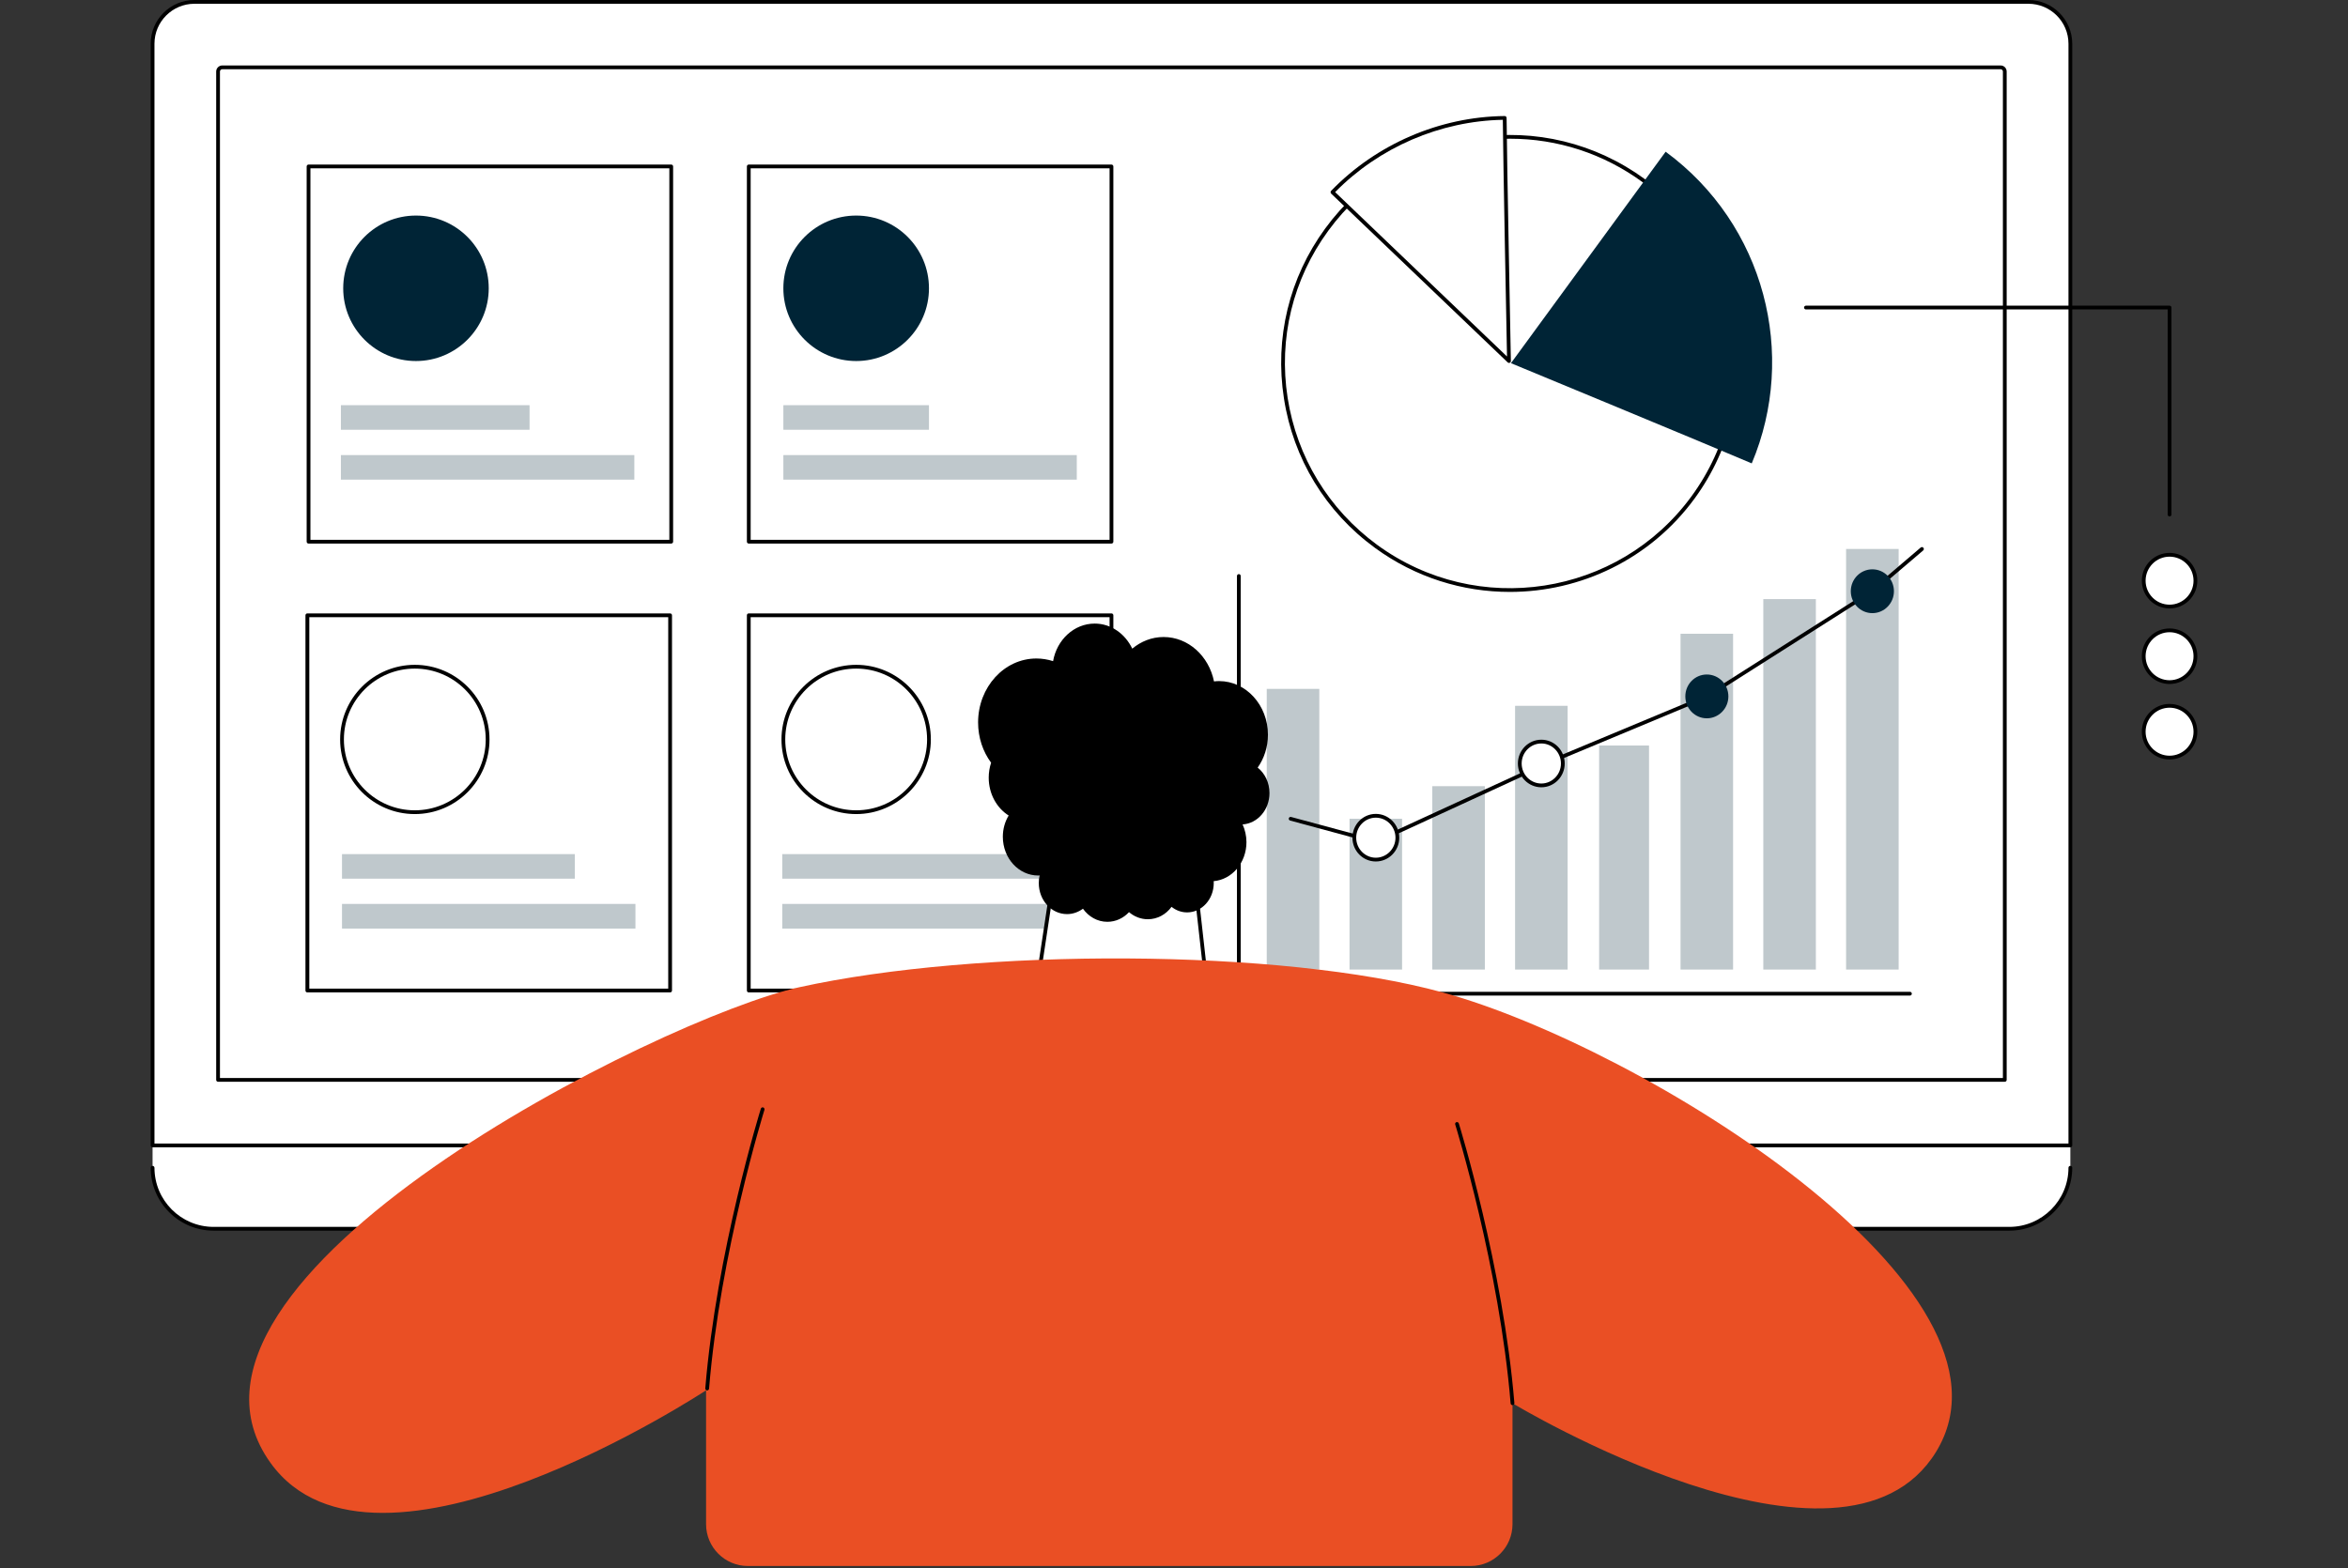 <?xml version="1.0" encoding="UTF-8"?>
<svg xmlns="http://www.w3.org/2000/svg" width="500" height="334" viewBox="0 0 500 334" fill="none">
  <rect x="0" y="0" width="500" height="334" fill="#333333" stroke="none"/>
  <g clip-path="url(#clip0_984_2341)">
    <path d="M435.261 240.467H48.44L32.49 242.782V248.742C32.49 255.924 38.305 261.739 45.487 261.739H427.878C435.042 261.739 440.875 255.924 440.875 248.742V243.985L435.261 240.467Z" fill="white"></path>
    <path d="M440.875 243.985H32.49V9.315C32.49 4.393 36.482 0.401 41.404 0.401H431.943C436.883 0.401 440.875 4.393 440.875 9.315V243.985Z" fill="white"></path>
    <path fill-rule="evenodd" clip-rule="evenodd" d="M440.876 244.386H32.491C32.272 244.386 32.09 244.203 32.09 243.985V9.315C32.09 4.174 36.264 0 41.404 0H431.944C437.084 0 441.277 4.174 441.277 9.315V243.985C441.277 244.203 441.095 244.386 440.876 244.386ZM32.892 243.584H440.475V9.315C440.475 4.63 436.647 0.802 431.944 0.802H41.404C36.702 0.802 32.892 4.63 32.892 9.315V243.584Z" fill="black"></path>
    <path fill-rule="evenodd" clip-rule="evenodd" d="M426.914 230.423H46.436C46.217 230.423 46.035 230.259 46.035 230.022V15.239C46.035 14.528 46.618 13.944 47.329 13.944H426.021C426.75 13.944 427.315 14.528 427.315 15.239V230.022C427.315 230.259 427.151 230.423 426.914 230.423ZM46.837 229.621H426.513V15.239C426.513 14.965 426.294 14.746 426.021 14.746H47.329C47.056 14.746 46.837 14.965 46.837 15.239V229.621Z" fill="black"></path>
    <path d="M427.879 262.141H45.488C38.105 262.141 32.09 256.125 32.09 248.743C32.09 248.524 32.272 248.342 32.491 248.342C32.71 248.342 32.892 248.524 32.892 248.743C32.892 255.688 38.543 261.339 45.488 261.339H427.879C434.824 261.339 440.475 255.688 440.475 248.743C440.475 248.524 440.639 248.342 440.876 248.342C441.095 248.342 441.277 248.524 441.277 248.743C441.277 256.125 435.262 262.141 427.879 262.141Z" fill="black"></path>
    <path d="M303.655 301.203H169.696C165.521 301.203 162.131 297.813 162.131 293.639V261.739H311.219V293.639C311.219 297.813 307.829 301.203 303.655 301.203Z" fill="white"></path>
    <path fill-rule="evenodd" clip-rule="evenodd" d="M303.653 301.604H169.694C165.301 301.604 161.729 298.031 161.729 293.638V261.739C161.729 261.52 161.911 261.338 162.13 261.338H311.218C311.437 261.338 311.619 261.52 311.619 261.739V293.638C311.619 298.031 308.046 301.604 303.653 301.604ZM162.531 262.14V293.638C162.531 297.576 165.739 300.802 169.694 300.802H303.653C307.609 300.802 310.817 297.576 310.817 293.638V262.14H162.531Z" fill="black"></path>
    <path d="M305.659 271.4H167.69C167.471 271.4 167.289 271.236 167.289 270.999C167.289 270.78 167.471 270.598 167.69 270.598H305.659C305.896 270.598 306.06 270.78 306.06 270.999C306.06 271.236 305.896 271.4 305.659 271.4Z" fill="black"></path>
    <path d="M142.936 115.385H65.703V35.454H142.936V115.385Z" fill="white"></path>
    <path fill-rule="evenodd" clip-rule="evenodd" d="M142.937 115.786H65.704C65.485 115.786 65.303 115.603 65.303 115.384V35.454C65.303 35.235 65.485 35.053 65.704 35.053H142.937C143.155 35.053 143.338 35.235 143.338 35.454V115.384C143.338 115.603 143.155 115.786 142.937 115.786ZM66.105 114.983H142.536V35.855H66.105V114.983Z" fill="black"></path>
    <path d="M135.08 102.169H72.594V96.938H135.08V102.169Z" fill="#002436" fill-opacity="0.25"></path>
    <path d="M112.769 91.542H72.594V86.311H112.769V91.542Z" fill="#002436" fill-opacity="0.25"></path>
    <path d="M104.074 61.411C104.074 69.96 97.129 76.905 88.58 76.905C80.013 76.905 73.086 69.96 73.086 61.411C73.086 52.844 80.013 45.917 88.58 45.917C97.129 45.917 104.074 52.844 104.074 61.411Z" fill="#002436"></path>
    <path d="M236.684 115.385H159.451V35.454H236.684V115.385Z" fill="white"></path>
    <path fill-rule="evenodd" clip-rule="evenodd" d="M236.683 115.786H159.45C159.213 115.786 159.049 115.603 159.049 115.384V35.454C159.049 35.235 159.213 35.053 159.45 35.053H236.683C236.902 35.053 237.084 35.235 237.084 35.454V115.384C237.084 115.603 236.902 115.786 236.683 115.786ZM159.851 114.983H236.282V35.855H159.851V114.983Z" fill="black"></path>
    <path d="M229.301 102.169H166.814V96.938H229.301V102.169Z" fill="#002436" fill-opacity="0.25"></path>
    <path d="M197.821 91.542H166.814V86.311H197.821V91.542Z" fill="#002436" fill-opacity="0.25"></path>
    <path d="M197.821 61.411C197.821 69.96 190.876 76.905 182.327 76.905C173.759 76.905 166.814 69.96 166.814 61.411C166.814 52.844 173.759 45.917 182.327 45.917C190.876 45.917 197.821 52.844 197.821 61.411Z" fill="#002436"></path>
    <path d="M142.698 210.991H65.447V131.061H142.698V210.991Z" fill="white"></path>
    <path fill-rule="evenodd" clip-rule="evenodd" d="M142.699 211.393H65.448C65.229 211.393 65.047 211.229 65.047 210.992V131.061C65.047 130.842 65.229 130.66 65.448 130.66H142.699C142.918 130.66 143.1 130.842 143.1 131.061V210.992C143.1 211.229 142.918 211.393 142.699 211.393ZM65.867 210.591H142.298V131.462H65.867V210.591Z" fill="black"></path>
    <path d="M135.316 197.795H72.83V192.545H135.316V197.795Z" fill="#002436" fill-opacity="0.25"></path>
    <path d="M122.411 187.167H72.83V181.936H122.411V187.167Z" fill="#002436" fill-opacity="0.25"></path>
    <path d="M103.836 157.51C103.836 166.077 96.891 173.004 88.324 173.004C79.775 173.004 72.83 166.077 72.83 157.51C72.83 148.942 79.775 142.016 88.324 142.016C96.891 142.016 103.836 148.942 103.836 157.51Z" fill="white"></path>
    <path fill-rule="evenodd" clip-rule="evenodd" d="M88.325 173.405C79.557 173.405 72.43 166.278 72.43 157.51C72.43 148.742 79.557 141.615 88.325 141.615C97.093 141.615 104.238 148.742 104.238 157.51C104.238 166.278 97.093 173.405 88.325 173.405ZM88.325 142.417C80.013 142.417 73.232 149.18 73.232 157.51C73.232 165.841 80.013 172.603 88.325 172.603C96.655 172.603 103.436 165.841 103.436 157.51C103.436 149.18 96.655 142.417 88.325 142.417Z" fill="black"></path>
    <path d="M236.684 210.991H159.451V131.061H236.684V210.991Z" fill="white"></path>
    <path fill-rule="evenodd" clip-rule="evenodd" d="M236.683 211.393H159.45C159.213 211.393 159.049 211.229 159.049 210.992V131.061C159.049 130.842 159.213 130.66 159.45 130.66H236.683C236.902 130.66 237.084 130.842 237.084 131.061V210.992C237.084 211.229 236.902 211.393 236.683 211.393ZM159.851 210.591H236.282V131.462H159.851V210.591Z" fill="black"></path>
    <path d="M229.064 197.795H166.578V192.545H229.064V197.795Z" fill="#002436" fill-opacity="0.25"></path>
    <path d="M229.064 187.167H166.578V181.936H229.064V187.167Z" fill="#002436" fill-opacity="0.25"></path>
    <path d="M197.821 157.51C197.821 166.077 190.876 173.004 182.327 173.004C173.759 173.004 166.814 166.077 166.814 157.51C166.814 148.942 173.759 142.016 182.327 142.016C190.876 142.016 197.821 148.942 197.821 157.51Z" fill="white"></path>
    <path fill-rule="evenodd" clip-rule="evenodd" d="M182.327 173.405C173.56 173.405 166.414 166.278 166.414 157.51C166.414 148.742 173.56 141.615 182.327 141.615C191.077 141.615 198.222 148.742 198.222 157.51C198.222 166.278 191.077 173.405 182.327 173.405ZM182.327 142.417C173.997 142.417 167.216 149.18 167.216 157.51C167.216 165.841 173.997 172.603 182.327 172.603C190.639 172.603 197.42 165.841 197.42 157.51C197.42 149.18 190.639 142.417 182.327 142.417Z" fill="black"></path>
    <path d="M406.717 212.067H263.807C263.589 212.067 263.406 211.885 263.406 211.666V122.694C263.406 122.475 263.589 122.293 263.807 122.293C264.026 122.293 264.208 122.475 264.208 122.694V211.265H406.717C406.935 211.265 407.118 211.447 407.118 211.666C407.118 211.885 406.935 212.067 406.717 212.067Z" fill="black"></path>
    <path d="M280.942 206.526H269.75V146.737H280.942V206.526Z" fill="#002436" fill-opacity="0.25"></path>
    <path d="M298.569 206.525H287.377V174.407H298.569V206.525Z" fill="#002436" fill-opacity="0.25"></path>
    <path d="M316.196 206.526H305.004V167.463H316.196V206.526Z" fill="#002436" fill-opacity="0.25"></path>
    <path d="M333.823 206.526H322.631V150.347H333.823V206.526Z" fill="#002436" fill-opacity="0.25"></path>
    <path d="M351.156 206.526H340.529V158.805H351.156V206.526Z" fill="#002436" fill-opacity="0.25"></path>
    <path d="M369.057 206.526H357.865V134.998H369.057V206.526Z" fill="#002436" fill-opacity="0.25"></path>
    <path d="M386.684 206.525H375.492V127.615H386.684V206.525Z" fill="#002436" fill-opacity="0.25"></path>
    <path d="M404.311 206.525H393.119V116.934H404.311V206.525Z" fill="#002436" fill-opacity="0.25"></path>
    <path d="M292.972 179.712C292.935 179.712 292.899 179.706 292.863 179.694L274.744 174.791C274.525 174.736 274.397 174.517 274.452 174.299C274.507 174.08 274.725 173.971 274.944 174.025L292.935 178.874L328.991 162.286L363.278 147.977L398.477 125.611L409.013 116.625C409.177 116.479 409.432 116.515 409.578 116.679C409.724 116.843 409.705 117.098 409.541 117.244L398.969 126.249C398.957 126.261 398.945 126.267 398.933 126.267L363.679 148.67C363.667 148.694 363.649 148.706 363.625 148.706L329.319 163.015L293.136 179.676C293.087 179.7 293.033 179.712 292.972 179.712Z" fill="black"></path>
    <path d="M332.802 162.632C332.802 165.202 330.76 167.299 328.226 167.299C325.693 167.299 323.633 165.202 323.633 162.632C323.633 160.044 325.693 157.966 328.226 157.966C330.76 157.966 332.802 160.044 332.802 162.632Z" fill="white"></path>
    <path fill-rule="evenodd" clip-rule="evenodd" d="M328.225 167.699C325.473 167.699 323.23 165.421 323.23 162.632C323.23 159.825 325.473 157.564 328.225 157.564C330.977 157.564 333.201 159.825 333.201 162.632C333.201 165.421 330.977 167.699 328.225 167.699ZM328.225 158.366C325.91 158.366 324.033 160.28 324.033 162.632C324.033 164.983 325.91 166.897 328.225 166.897C330.522 166.897 332.399 164.983 332.399 162.632C332.399 160.28 330.522 158.366 328.225 158.366Z" fill="black"></path>
    <path d="M368.054 148.341C368.054 150.911 365.994 153.008 363.46 153.008C360.926 153.008 358.885 150.911 358.885 148.341C358.885 145.753 360.926 143.675 363.46 143.675C365.994 143.675 368.054 145.753 368.054 148.341Z" fill="#002436"></path>
    <path d="M403.308 125.939C403.308 128.509 401.248 130.605 398.715 130.605C396.181 130.605 394.121 128.509 394.121 125.939C394.121 123.35 396.181 121.272 398.715 121.272C401.248 121.272 403.308 123.35 403.308 125.939Z" fill="#002436"></path>
    <path d="M297.565 178.436C297.565 181.024 295.505 183.102 292.972 183.102C290.438 183.102 288.396 181.024 288.396 178.436C288.396 175.866 290.438 173.77 292.972 173.77C295.505 173.77 297.565 175.866 297.565 178.436Z" fill="white"></path>
    <path fill-rule="evenodd" clip-rule="evenodd" d="M292.972 183.503C290.22 183.503 287.996 181.243 287.996 178.436C287.996 175.647 290.22 173.368 292.972 173.368C295.725 173.368 297.967 175.647 297.967 178.436C297.967 181.243 295.725 183.503 292.972 183.503ZM292.972 174.17C290.676 174.17 288.798 176.084 288.798 178.436C288.798 180.787 290.676 182.701 292.972 182.701C295.287 182.701 297.165 180.787 297.165 178.436C297.165 176.084 295.287 174.17 292.972 174.17Z" fill="black"></path>
    <path d="M360.527 105.96C344.796 127.47 314.574 132.136 293.028 116.387C271.5 100.62 266.798 70.415 282.528 48.906C298.259 27.397 328.482 22.73 350.028 38.48C371.555 54.229 376.258 84.451 360.527 105.96Z" fill="white"></path>
    <path fill-rule="evenodd" clip-rule="evenodd" d="M321.518 126.085C311.528 126.085 301.467 123.041 292.79 116.697C282.29 109.023 275.4 97.722 273.413 84.871C271.408 72.02 274.525 59.151 282.199 48.67C289.873 38.17 301.193 31.298 314.044 29.329C326.895 27.343 339.746 30.478 350.263 38.152C371.937 54.01 376.694 84.543 360.854 106.198C351.339 119.195 336.519 126.085 321.518 126.085ZM321.572 29.548C319.111 29.548 316.632 29.73 314.153 30.113C301.521 32.064 290.402 38.826 282.856 49.144C275.309 59.461 272.228 72.093 274.197 84.743C276.166 97.375 282.947 108.495 293.264 116.059C314.591 131.663 344.613 127.014 360.198 105.724C375.783 84.415 371.098 54.393 349.79 38.808C341.477 32.72 331.671 29.548 321.572 29.548Z" fill="black"></path>
    <path d="M373.03 98.706C382.8 75.537 375.837 47.867 354.692 32.318L321.754 77.36C321.754 77.36 364.536 95.06 373.03 98.706Z" fill="#002436"></path>
    <path d="M320.423 25.118C306.387 25.264 293.227 31.134 283.748 40.94C292.953 49.763 321.335 76.904 321.335 76.904C321.335 76.904 320.478 33.722 320.423 25.118Z" fill="white"></path>
    <path fill-rule="evenodd" clip-rule="evenodd" d="M321.335 77.306C321.244 77.306 321.134 77.27 321.061 77.197C320.788 76.923 292.571 49.946 283.457 41.233C283.384 41.141 283.347 41.05 283.347 40.941C283.329 40.831 283.384 40.74 283.457 40.649C293.118 30.678 306.588 24.864 320.405 24.718C320.405 24.718 320.411 24.718 320.423 24.718C320.515 24.718 320.624 24.754 320.697 24.827C320.77 24.9 320.824 25.009 320.824 25.119C320.879 33.631 321.736 76.468 321.736 76.905C321.754 77.051 321.645 77.215 321.499 77.27C321.45 77.294 321.396 77.306 321.335 77.306ZM284.313 40.923C292.862 49.125 316.541 71.765 320.916 75.939C320.788 69.614 320.095 34.105 320.022 25.52C306.679 25.775 293.701 31.371 284.313 40.923Z" fill="black"></path>
    <path d="M257.829 217.462L219.842 216.624L225.693 177.962H253.4L257.829 217.462Z" fill="white"></path>
    <path fill-rule="evenodd" clip-rule="evenodd" d="M257.829 217.863C257.817 217.863 257.811 217.863 257.811 217.863L219.841 217.025C219.714 217.025 219.604 216.97 219.531 216.897C219.458 216.806 219.422 216.678 219.44 216.569L225.291 177.907C225.328 177.706 225.492 177.561 225.692 177.561H253.399C253.6 177.561 253.782 177.725 253.8 177.925L258.212 217.407C258.23 217.535 258.193 217.644 258.12 217.736C258.048 217.808 257.938 217.863 257.829 217.863ZM220.315 216.241L257.373 217.043L253.035 178.363H226.039L220.315 216.241Z" fill="black"></path>
    <path d="M270.332 168.939C270.332 166.697 269.348 164.728 267.817 163.507C269.184 161.575 270.004 159.151 270.004 156.508C270.004 150.201 265.338 145.078 259.596 145.078C259.231 145.078 258.873 145.103 258.52 145.151C257.426 139.738 253.033 135.691 247.784 135.691C245.268 135.691 242.971 136.621 241.112 138.17C239.599 134.998 236.592 132.829 233.11 132.829C228.717 132.829 225.053 136.274 224.251 140.831C223.121 140.467 221.936 140.266 220.697 140.266C213.843 140.266 208.283 146.373 208.283 153.883C208.283 157.146 209.322 160.117 211.054 162.468C210.726 163.453 210.544 164.528 210.544 165.658C210.544 169.103 212.257 172.111 214.791 173.715C214.007 175.009 213.551 176.559 213.551 178.236C213.551 182.811 216.923 186.493 221.079 186.493C221.171 186.493 221.28 186.493 221.389 186.475C221.262 187.003 221.207 187.55 221.207 188.097C221.207 191.761 223.887 194.714 227.222 194.714C228.48 194.714 229.647 194.276 230.613 193.566C231.816 195.261 233.693 196.354 235.808 196.354C237.612 196.354 239.235 195.571 240.42 194.295C241.531 195.243 242.917 195.808 244.43 195.808C246.471 195.808 248.294 194.787 249.479 193.164C250.409 193.912 251.557 194.349 252.796 194.349C255.932 194.349 258.465 191.542 258.465 188.097C258.465 187.969 258.465 187.842 258.447 187.696C262.366 187.35 265.429 183.759 265.429 179.384C265.429 178.035 265.119 176.741 264.608 175.611C267.798 175.41 270.332 172.494 270.332 168.939Z" fill="black"></path>
    <path d="M170.169 210.299C208.285 201.896 272.758 201.969 307.209 211.393C349.462 222.949 433.458 274.717 412.277 309.26C392.499 341.469 322.083 298.906 322.083 298.906V324.663C322.083 329.584 318.091 333.576 313.17 333.576H159.269C154.347 333.576 150.355 329.584 150.355 324.663V296.154C150.355 296.154 79.903 342.581 57.61 311.611C29.356 272.366 140.877 216.733 170.169 210.299Z" fill="#EA4F24"></path>
    <path d="M322.082 299.307C321.864 299.307 321.7 299.143 321.681 298.943C319.312 270.033 309.979 239.829 309.888 239.537C309.815 239.318 309.924 239.1 310.143 239.027C310.362 238.972 310.58 239.081 310.653 239.3C310.744 239.592 320.096 269.887 322.483 298.87C322.502 299.089 322.338 299.289 322.119 299.307C322.107 299.307 322.095 299.307 322.082 299.307Z" fill="black"></path>
    <path d="M150.592 296.172C150.58 296.172 150.568 296.172 150.555 296.172C150.337 296.153 150.173 295.953 150.191 295.734C152.561 266.751 161.912 236.456 162.021 236.164C162.076 235.946 162.313 235.836 162.513 235.891C162.732 235.964 162.841 236.183 162.787 236.401C162.695 236.693 153.344 266.897 150.993 295.789C150.975 296.008 150.792 296.172 150.592 296.172Z" fill="black"></path>
    <path d="M462.003 150.347C458.959 150.347 456.498 152.826 456.498 155.87C456.498 158.914 458.959 161.375 462.003 161.375C465.047 161.375 467.508 158.914 467.508 155.87C467.508 152.826 465.047 150.347 462.003 150.347Z" fill="white"></path>
    <path fill-rule="evenodd" clip-rule="evenodd" d="M462.004 161.775C458.741 161.775 456.098 159.132 456.098 155.869C456.098 152.607 458.741 149.945 462.004 149.945C465.266 149.945 467.91 152.607 467.91 155.869C467.91 159.132 465.266 161.775 462.004 161.775ZM462.004 150.747C459.178 150.747 456.9 153.044 456.9 155.869C456.9 158.677 459.178 160.973 462.004 160.973C464.811 160.973 467.107 158.677 467.107 155.869C467.107 153.044 464.811 150.747 462.004 150.747Z" fill="black"></path>
    <path d="M462.003 134.269C458.959 134.269 456.498 136.729 456.498 139.773C456.498 142.818 458.959 145.297 462.003 145.297C465.047 145.297 467.508 142.818 467.508 139.773C467.508 136.729 465.047 134.269 462.003 134.269Z" fill="white"></path>
    <path fill-rule="evenodd" clip-rule="evenodd" d="M462.004 145.698C458.741 145.698 456.098 143.037 456.098 139.774C456.098 136.511 458.741 133.868 462.004 133.868C465.266 133.868 467.91 136.511 467.91 139.774C467.91 143.037 465.266 145.698 462.004 145.698ZM462.004 134.67C459.178 134.67 456.9 136.967 456.9 139.774C456.9 142.599 459.178 144.896 462.004 144.896C464.811 144.896 467.107 142.599 467.107 139.774C467.107 136.967 464.811 134.67 462.004 134.67Z" fill="black"></path>
    <path d="M462.003 118.174C458.959 118.174 456.498 120.653 456.498 123.697C456.498 126.741 458.959 129.202 462.003 129.202C465.047 129.202 467.508 126.741 467.508 123.697C467.508 120.653 465.047 118.174 462.003 118.174Z" fill="white"></path>
    <path fill-rule="evenodd" clip-rule="evenodd" d="M462.004 129.603C458.741 129.603 456.098 126.959 456.098 123.697C456.098 120.434 458.741 117.772 462.004 117.772C465.266 117.772 467.91 120.434 467.91 123.697C467.91 126.959 465.266 129.603 462.004 129.603ZM462.004 118.575C459.178 118.575 456.9 120.871 456.9 123.697C456.9 126.504 459.178 128.801 462.004 128.801C464.811 128.801 467.107 126.504 467.107 123.697C467.107 120.871 464.811 118.575 462.004 118.575Z" fill="black"></path>
    <path d="M462.002 110.007C461.784 110.007 461.601 109.825 461.601 109.606V65.913H384.569C384.35 65.913 384.168 65.731 384.168 65.512C384.168 65.294 384.35 65.111 384.569 65.111H462.002C462.221 65.111 462.404 65.294 462.404 65.512V109.606C462.404 109.825 462.221 110.007 462.002 110.007Z" fill="black"></path>
  </g>
  <defs>
    <clipPath id="clip0_984_2341">
      <rect width="500" height="333.576" fill="white"></rect>
    </clipPath>
  </defs>
</svg>
